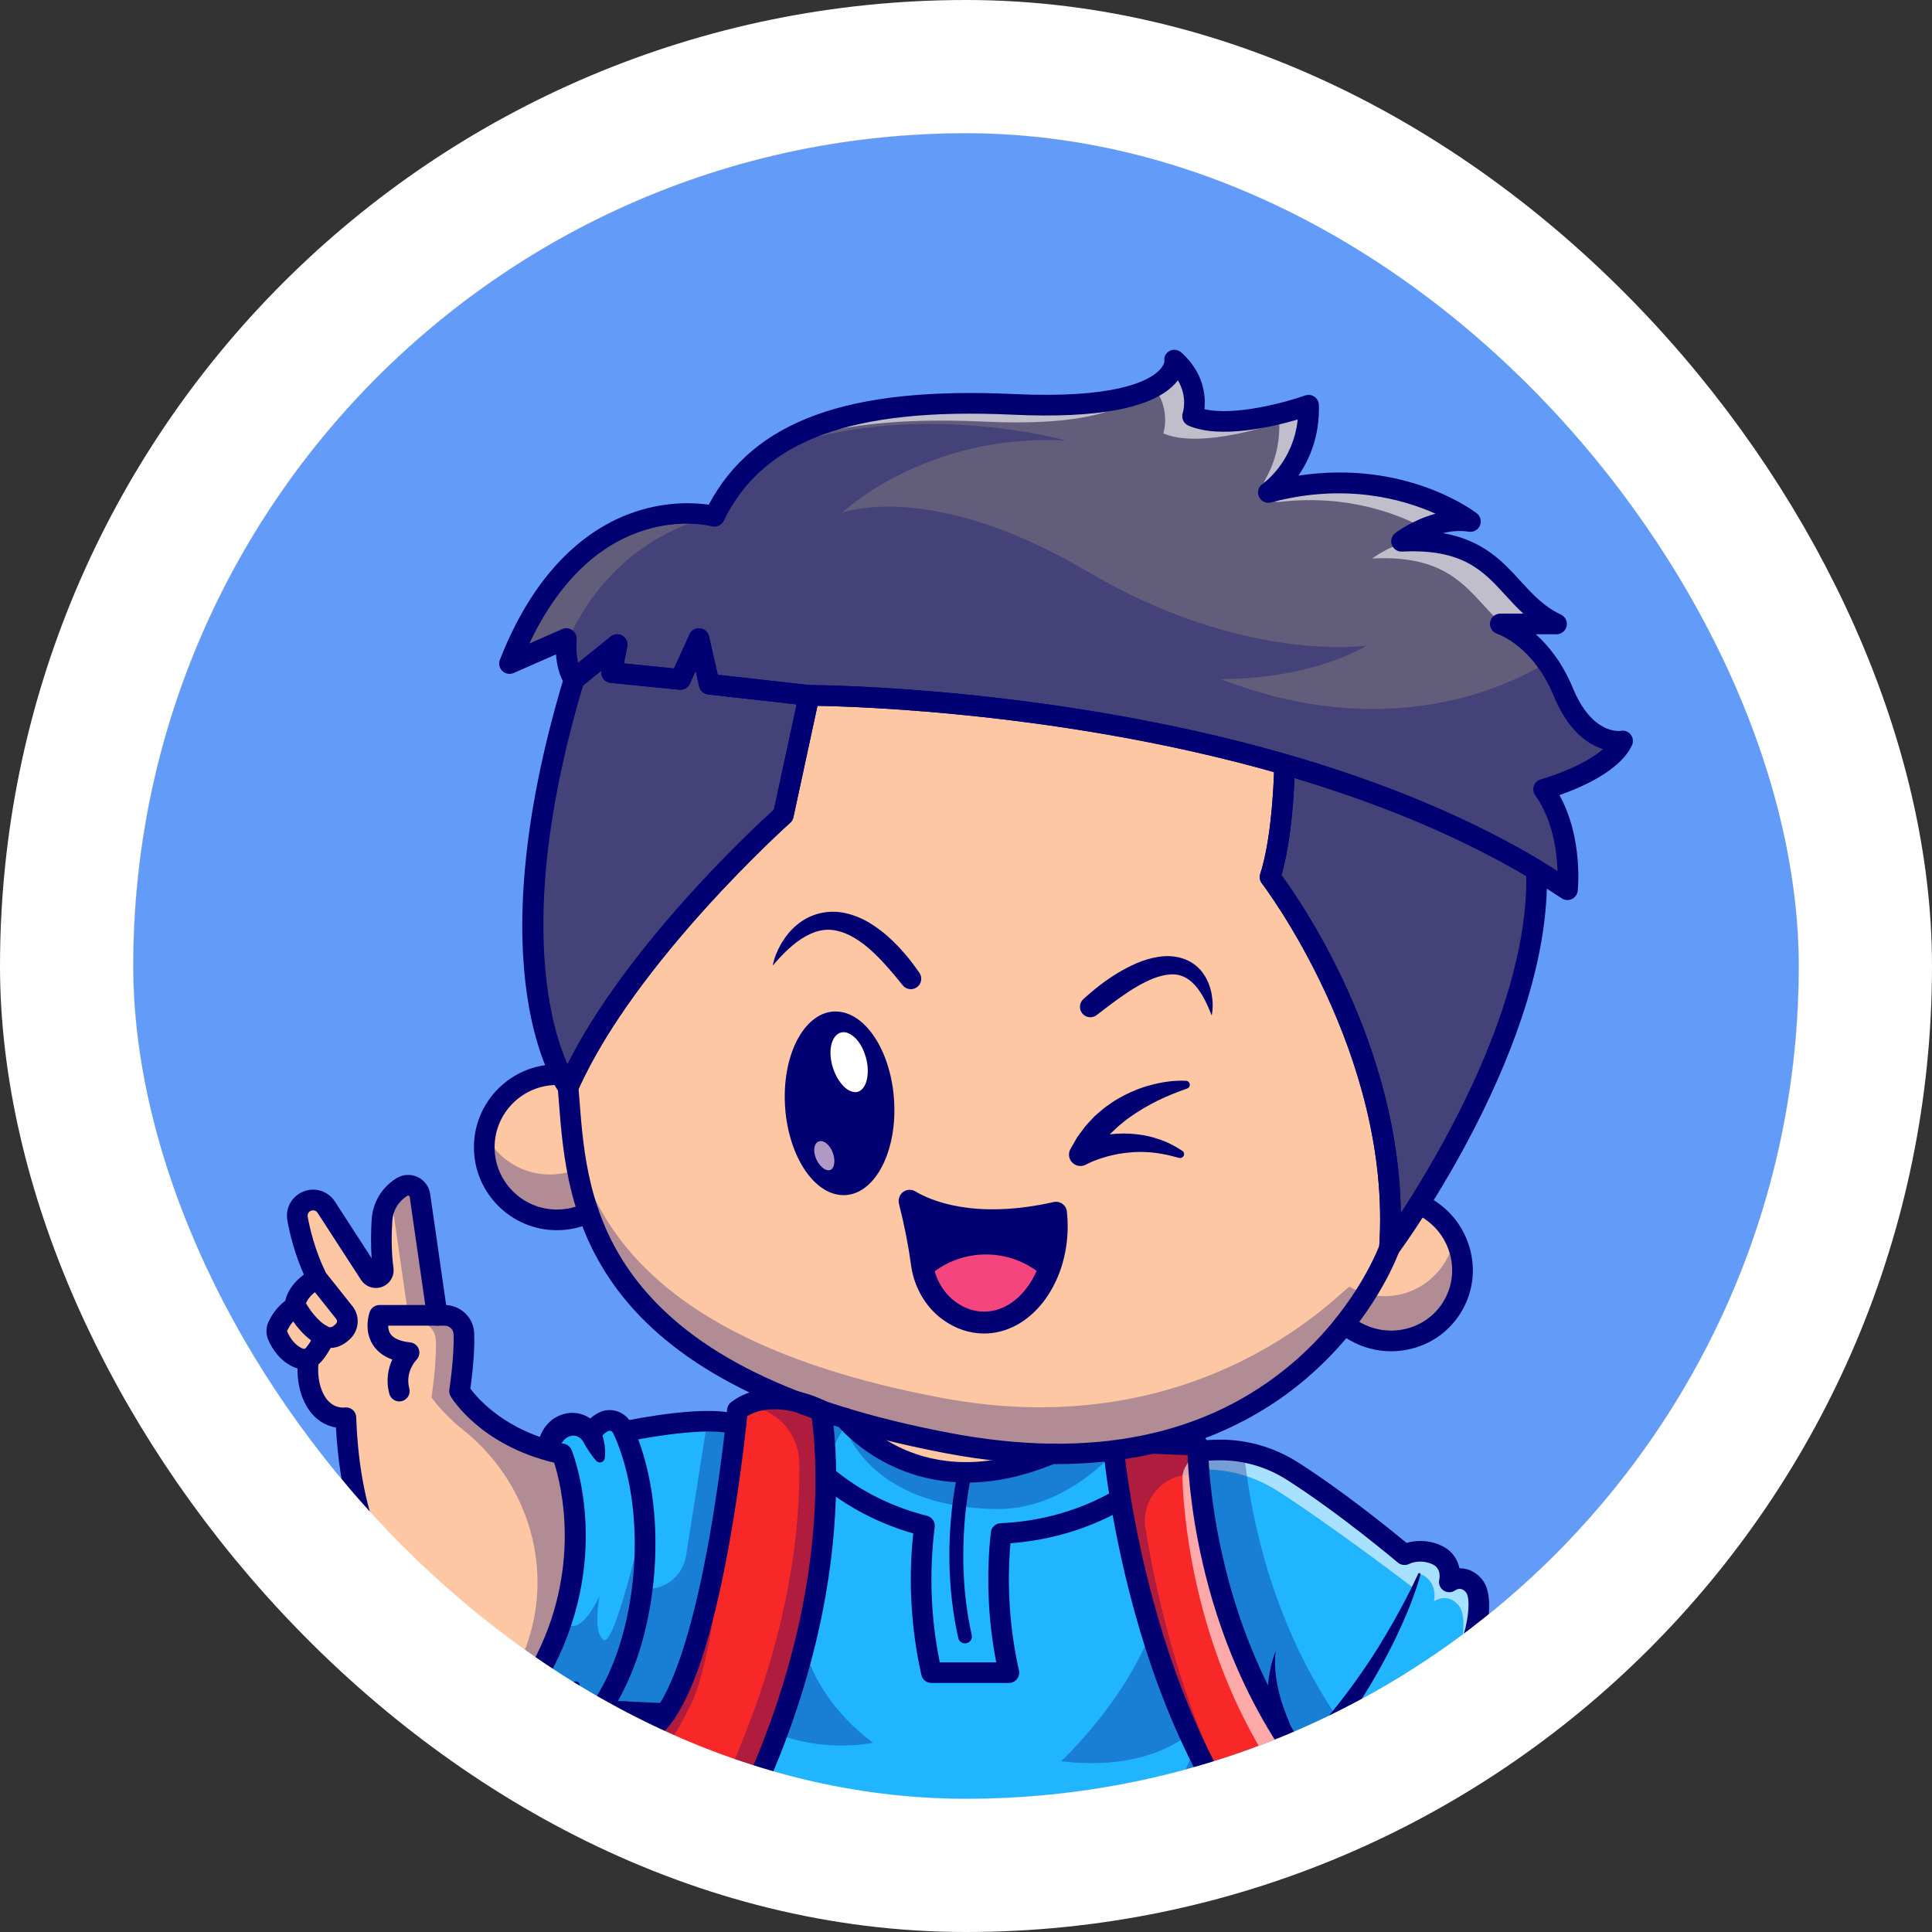 <svg width="580" height="580" viewBox="0 0 580 580" fill="none" xmlns="http://www.w3.org/2000/svg">
<rect x="0" y="0" width="580" height="580" fill="#333333" stroke="none"/>
<g clip-path="url(#clip0_224_3)">
<rect x="40" y="40" width="500" height="500" rx="250" fill="white"/>
<rect x="40" y="40" width="500" height="500" rx="250" fill="#3B82F6" fill-opacity="0.8"/>
<path d="M490.631 594.994C491.272 604.641 485.058 608.891 485.058 608.891C485.1 609.449 485.131 609.976 485.151 610.462C485.151 610.535 485.162 610.617 485.162 610.69C485.162 612.902 483.58 614.815 481.377 615.239C479.392 615.611 477.386 614.66 476.425 612.871C471.679 604.072 466.251 595.956 462.487 590.652C463.035 595.149 461.991 599.264 461.308 602.035C460.771 604.238 458.816 605.716 456.645 605.716C456.283 605.716 455.911 605.675 455.549 605.592C453.761 605.168 452.385 603.772 451.982 601.973C451.434 599.564 450.193 595.594 447.412 590.031C442.418 580.033 444.052 564.524 444.052 564.524C428.356 556.883 416.332 547.298 407.522 538.675C435.853 517.696 442.501 491.29 442.501 491.29L473.871 546.089L489.504 560.409C493.03 563.645 495.315 568.029 495.883 572.785C496.721 579.775 496.597 589.659 490.631 594.994Z" fill="#FDC7A3"/>
<path d="M484.829 568.344C488.355 571.58 490.64 575.964 491.209 580.72C491.7 584.818 491.85 589.906 490.696 594.494C490.802 594.531 490.902 594.579 491.006 594.619C496.587 589.208 496.703 579.619 495.884 572.785C495.315 568.029 493.03 563.645 489.504 560.409L473.871 546.089L442.501 491.29C442.501 491.29 441.542 495.09 438.811 500.946L469.196 554.024L484.829 568.344Z" fill="white"/>
<g opacity="0.3">
<path d="M462.597 594.989C462.049 592.58 458.724 590.909 455.942 585.346C450.948 575.348 452.582 559.839 452.582 559.839C452.425 559.762 452.268 559.686 452.112 559.609C433.633 550.525 427.622 526.98 439.367 510.068C442.392 505.712 444.698 501.64 446.429 498.151L442.501 491.29C442.501 491.29 435.853 517.696 407.523 538.675C416.332 547.298 428.357 556.883 444.052 564.524C444.052 564.524 442.418 580.033 447.412 590.031C450.194 595.594 451.434 599.564 451.982 601.973C452.386 603.772 453.761 605.168 455.55 605.592C455.911 605.675 456.284 605.716 456.645 605.716C458.817 605.716 460.771 604.238 461.309 602.035C461.481 601.335 461.676 600.547 461.864 599.69C461.203 599.052 462.807 595.928 462.597 594.989Z" fill="#000072"/>
</g>
<path d="M382.553 561.277L359.572 433.864L239.637 423.4C239.637 423.4 204.574 507.026 212.8 563.521C216.781 565.392 221.392 567.026 226.479 568.432C243.436 573.126 265.697 575.359 287.875 576.259C293.272 576.476 298.649 576.611 303.953 576.683C324.662 576.973 344.121 576.3 357.728 575.618C366.444 575.173 372.772 574.729 375.471 574.522C377.259 574.388 378.707 574.067 379.855 573.601C387.32 570.634 382.915 561.949 382.553 561.277Z" fill="#22B5FF"/>
<g opacity="0.3">
<path d="M382.553 561.277L359.572 433.864L341.874 432.32C342.808 436.354 344.701 444.53 348.547 461.133C356.129 493.874 318.562 528.751 318.562 528.751C348.202 532.265 359.641 518.092 359.641 518.092C359.641 518.092 359.231 559.702 291.442 558.204C223.654 556.706 210.687 509.039 227.92 518.092C245.152 527.145 262.04 523.169 262.04 523.169C215.168 487.671 253.617 428.211 253.617 428.211C253.617 428.211 260.316 452.344 298.887 453.033C318.194 453.378 332.482 438.924 338.207 432L239.637 423.4C239.637 423.4 204.574 507.026 212.8 563.521C216.781 565.392 221.392 567.026 226.479 568.432C243.436 573.126 265.697 575.359 287.875 576.259C293.272 576.476 298.649 576.611 303.953 576.683C324.662 576.973 344.121 576.3 357.728 575.618C366.444 575.173 372.772 574.729 375.471 574.522C377.259 574.388 378.707 574.067 379.855 573.601C387.32 570.634 382.915 561.949 382.553 561.277Z" fill="#000072"/>
</g>
<path d="M323.674 431.263C324.586 423.174 309.532 414.837 290.05 412.641C270.568 410.445 254.036 415.223 253.124 423.312C252.212 431.401 267.266 439.738 286.748 441.934C306.23 444.13 322.762 439.352 323.674 431.263Z" fill="#FDC7A3"/>
<path d="M390.835 528.75C388.271 525.234 385.913 521.677 383.763 518.089C362.195 482.305 359.879 444.411 359.641 435.715C361.967 435.395 364.356 435.281 366.63 435.291C374.24 435.333 381.685 437.576 388.095 441.671C404.38 452.062 421.698 466.733 421.698 466.733C421.698 466.733 425.958 464.407 431.262 466.733C436.556 469.06 435.139 474.87 435.139 474.87C435.139 474.87 439.141 472.037 442.501 476.039C445.861 480.04 442.501 491.29 442.501 491.29C442.501 491.29 435.853 517.696 407.523 538.675C407.523 538.675 402.601 541.911 398.259 538.055C395.601 535.015 393.13 531.903 390.835 528.75Z" fill="#22B5FF"/>
<g opacity="0.6">
<path d="M442.501 476.038C439.141 472.037 435.139 474.87 435.139 474.87C435.139 474.87 436.556 469.059 431.262 466.733C425.958 464.406 421.698 466.733 421.698 466.733C421.698 466.733 404.38 452.061 388.095 441.67C381.685 437.575 374.24 435.332 366.63 435.29C364.356 435.28 361.967 435.394 359.641 435.714C359.675 436.961 359.755 438.825 359.925 441.179C360.614 441.158 361.299 441.146 361.973 441.149C369.583 441.191 377.027 443.434 383.438 447.529C399.722 457.92 424.456 476.807 424.456 476.807L426.605 472.591C431.899 474.918 430.482 480.729 430.482 480.729C430.482 480.729 434.484 477.896 437.844 481.897C441.204 485.898 437.844 497.148 437.844 497.148C437.844 497.148 434.898 508.813 424.614 522.794C438.697 506.371 442.501 491.289 442.501 491.289C442.501 491.289 445.861 480.04 442.501 476.038Z" fill="white"/>
</g>
<g opacity="0.3">
<path d="M411.423 528.484C408.766 525.445 406.294 522.333 403.999 519.179C401.435 515.663 399.077 512.107 396.927 508.519C380.158 480.696 375.028 451.605 373.463 435.947C371.215 435.541 368.933 435.303 366.63 435.29C364.356 435.28 361.967 435.394 359.641 435.714C359.879 444.41 362.195 482.304 383.763 518.089C385.913 521.677 388.271 525.233 390.835 528.749C393.13 531.902 395.601 535.014 398.258 538.054C402.601 541.911 407.523 538.675 407.523 538.675C411.216 535.94 414.532 533.112 417.522 530.264C415.77 530.553 413.53 530.356 411.423 528.484Z" fill="#000072"/>
</g>
<path d="M398.258 538.054C402.239 542.635 406.633 547.06 411.483 551.258C412 569.352 398.558 576.248 398.558 576.248C392.716 571.823 387.402 566.777 382.553 561.277C382.543 561.246 382.532 561.235 382.532 561.235C352.6 527.281 340.719 476.349 336.387 450.004C334.64 439.457 334.113 432.851 334.113 432.851L359.61 433.864C359.61 433.864 359.599 434.505 359.64 435.715C359.878 444.41 362.194 482.304 383.762 518.089C385.913 521.677 388.27 525.234 390.834 528.749C393.13 531.902 395.601 535.014 398.258 538.054Z" fill="#F92828"/>
<path d="M405.788 547.22C407.593 549.297 409.495 551.336 411.473 553.342C411.495 552.663 411.503 551.973 411.483 551.259C407.117 547.479 403.138 543.508 399.479 539.412C401.457 542.053 403.553 544.663 405.788 547.22Z" fill="#000072"/>
<g opacity="0.3">
<path d="M343.917 459.169C343.899 459.063 343.882 458.958 343.865 458.853C342.431 450.144 349.371 442.322 358.19 442.673L360.047 442.747C359.79 439.636 359.682 437.226 359.641 435.715C359.599 434.505 359.61 433.864 359.61 433.864L334.113 432.851C334.113 432.851 334.64 439.458 336.387 450.004C340.719 476.349 352.6 527.281 382.532 561.235C382.532 561.235 382.543 561.246 382.553 561.277C382.871 561.638 383.209 561.98 383.531 562.338C358.372 528.804 347.918 483.503 343.917 459.169Z" fill="#000072"/>
</g>
<g opacity="0.6">
<path d="M398.258 538.055C395.601 535.015 393.13 531.903 390.835 528.749C388.271 525.234 385.913 521.677 383.763 518.089C362.195 482.305 359.879 444.411 359.641 435.715C359.599 434.506 359.61 433.864 359.61 433.864L355.818 440.462C355.239 441.469 354.948 442.615 354.987 443.775C354.987 443.787 354.988 443.799 354.988 443.811C355.226 452.506 357.542 490.4 379.11 526.185C381.261 529.773 383.618 533.33 386.182 536.845C387.398 538.516 388.668 540.175 389.984 541.818C395.062 543.953 400.826 544.73 405.686 545.902C403.07 543.346 400.584 540.731 398.258 538.055Z" fill="white"/>
</g>
<path d="M199.845 514.409H199.855C212.707 495.612 219.252 443.377 220.958 427.826C221.268 425.014 221.413 423.401 221.413 423.401C231.752 415.657 246.496 423.401 246.496 423.401C246.496 423.401 247.892 430.566 247.944 443.077C248.068 467.426 243.105 512.051 212.8 563.521C210.329 567.719 207.692 571.968 204.87 576.249C204.87 576.249 202.915 575.835 199.834 574.843C199.834 574.832 199.834 574.832 199.834 574.832C191.707 572.227 175.702 565.609 166.955 552.116C166.955 552.116 182.805 525.223 187.458 513.85L199.845 514.409Z" fill="#F92828"/>
<g opacity="0.3">
<path d="M246.496 423.401C246.496 423.401 233.61 416.635 223.483 422.082C232.058 422.323 239.718 429.47 239.926 438.897C240.338 457.564 237.411 493.806 215.392 539.541C206.885 557.21 183.703 563.147 167.619 553.062C176.488 565.908 191.903 572.29 199.834 574.833C199.834 574.833 199.834 574.833 199.834 574.843C202.916 575.836 204.87 576.249 204.87 576.249C207.692 571.969 210.329 567.719 212.8 563.521C243.105 512.051 248.068 467.426 247.944 443.077C247.892 430.566 246.496 423.401 246.496 423.401Z" fill="#000072"/>
</g>
<path d="M187.468 429.77L187.344 429.832C187.21 429.522 187.075 429.212 186.931 428.912C185.907 426.761 183.333 425.779 181.203 426.854C179.786 427.578 178.339 428.747 177.501 430.638L177.45 430.659C176.054 428.415 173.428 427.144 170.791 427.692C168.227 428.219 165.497 430.101 164.318 435.353C165.735 435.767 167.213 436.139 168.764 436.47C168.764 436.47 181.43 467.767 161.527 502.663C161.527 502.663 159.087 502.611 155.22 501.825V501.836C154.01 508.928 156.378 512.496 158.952 514.274C161.413 515.99 164.722 515.649 166.893 513.56C167.038 513.426 167.183 513.281 167.317 513.147C167.348 513.209 167.369 513.281 167.4 513.343C169.478 518.203 176.095 518.854 179.269 514.615C179.538 514.253 179.796 513.891 180.055 513.519H180.065L187.458 513.85L199.845 514.408H199.855C212.707 495.611 219.252 443.376 220.958 427.826C213.255 424.332 187.468 429.77 187.468 429.77Z" fill="#22B5FF"/>
<path d="M168.764 436.47C167.213 436.139 165.735 435.767 164.318 435.353C145.242 429.832 138.004 417.621 138.004 417.621C138.004 417.621 139.617 407.137 139.297 400.323C139.152 397.263 136.577 394.874 133.517 394.874H131.283L126.114 358.893C125.752 356.349 122.898 355.005 120.706 356.349C118.969 357.414 117.542 358.862 116.508 360.547C115.485 362.233 114.864 364.177 114.73 366.203C114.461 370.318 114.368 375.819 115.082 381.061C115.237 382.167 114.523 383.212 113.448 383.491C113.262 383.542 113.076 383.563 112.9 383.563C112.155 383.563 111.442 383.191 111.028 382.55L97.98 362.409C96.594 360.268 93.751 359.617 91.559 360.94C90.132 361.809 89.284 363.349 89.284 364.983C89.284 365.252 89.305 365.531 89.357 365.8C90.05 369.667 91.663 376.543 95.23 383.76C88.633 387.503 88.633 391.773 88.633 391.773C88.633 391.773 88.706 391.918 88.85 392.186C85.893 393.747 84.26 396.425 83.474 398.111C83.04 399.041 83.029 400.117 83.443 401.058C85.8 406.444 90.36 408.802 92.686 407.851C92.686 407.851 91.394 414.954 94.837 420.723C98.29 426.493 103.884 425.624 103.884 425.624C105.921 485.614 140.682 498.9 155.219 501.826C159.086 502.612 161.526 502.663 161.526 502.663C181.43 467.767 168.764 436.47 168.764 436.47Z" fill="#FDC7A3"/>
<g opacity="0.3">
<path d="M168.764 436.47C167.213 436.139 165.735 435.767 164.319 435.353C145.242 429.832 138.005 417.621 138.005 417.621C138.005 417.621 139.617 407.137 139.297 400.324C139.153 397.261 136.584 394.874 133.517 394.874H131.284L126.114 358.893C125.752 356.349 122.899 355.005 120.707 356.349C119.336 357.19 118.167 358.275 117.224 359.521C117.435 359.896 117.586 360.317 117.652 360.78L122.821 396.761H125.055C128.121 396.761 130.69 399.148 130.834 402.211C131.155 409.024 129.542 419.508 129.542 419.508C129.542 419.508 132.912 424.413 138.998 429.241C160.208 446.066 167.595 475.287 155.679 499.597C155.337 500.296 154.981 500.996 154.614 501.699C154.819 501.743 155.022 501.785 155.22 501.825C159.087 502.611 161.527 502.663 161.527 502.663C181.43 467.767 168.764 436.47 168.764 436.47Z" fill="#000072"/>
</g>
<path d="M89.517 364.295L102.566 384.436C102.979 385.077 103.693 385.45 104.437 385.45C104.613 385.45 104.799 385.429 104.985 385.377C106.061 385.098 106.774 384.054 106.619 382.948C106.253 380.259 106.101 377.505 106.075 374.903L97.98 362.408C96.595 360.268 93.751 359.617 91.56 360.94C90.389 361.653 89.618 362.819 89.375 364.116C89.42 364.179 89.475 364.23 89.517 364.295Z" fill="#FDC7A3"/>
<path d="M398.52 579.351C397.856 579.351 397.196 579.137 396.646 578.72C366.868 556.133 350.598 517.683 342.192 489.405C333.137 458.94 331.003 433.355 330.983 433.1C330.911 432.215 331.222 431.343 331.837 430.702C332.452 430.063 333.311 429.716 334.197 429.751L359.694 430.765C361.368 430.831 362.687 432.217 362.673 433.892C362.667 434.597 362.671 504.878 413.475 548.914C414.132 549.483 414.519 550.301 414.545 551.17C415.112 570.992 400.556 578.69 399.936 579.009C399.49 579.238 399.004 579.351 398.52 579.351ZM337.53 436.092C339.585 453.878 351.379 534.886 398.699 572.461C401.786 570.216 408.207 564.172 408.354 552.675C381.349 528.763 368.684 498.01 362.809 476.292C357.827 457.879 356.755 442.989 356.528 436.848L337.53 436.092Z" fill="#000072"/>
<path d="M427.915 362.408C427.285 362.047 426.644 361.726 425.992 361.436L415.753 377.94C416.703 375.848 417.131 374.63 417.131 374.63L452.394 256.147C313.61 165.93 195.989 203.15 195.989 203.15L171.23 323.012C169.914 322.759 168.563 322.622 167.175 322.622C155.14 322.622 145.38 332.372 145.38 344.418C145.38 356.453 155.14 366.213 167.175 366.213C170.586 366.213 173.821 365.428 176.694 364.023C185.855 390.601 210.776 419.206 284.445 433.213C351.146 445.902 386.616 418.899 403.638 397.467L403.618 397.501C404.59 398.297 405.644 399.02 406.771 399.661C417.235 405.606 430.459 402.081 436.29 391.793C442.142 381.495 438.379 368.354 427.915 362.408Z" fill="#FDC7A3"/>
<g opacity="0.3">
<path d="M434.228 378.177C428.397 388.464 415.645 392.25 405.181 386.305C404.054 385.664 362.079 434.667 282.383 419.596C208.7 405.664 183.793 376.984 174.632 350.406C171.759 351.811 168.524 352.597 165.113 352.597C155.127 352.597 146.727 345.869 144.149 336.705C143.621 338.586 143.318 340.562 143.318 342.613C143.318 354.648 153.078 364.408 165.113 364.408C168.524 364.408 171.759 363.623 174.632 362.218C183.793 388.796 208.714 417.401 282.383 431.408C349.084 444.097 384.554 417.094 401.577 395.662L401.556 395.695C402.528 396.491 403.582 397.215 404.709 397.856C415.173 403.801 428.397 400.276 434.228 389.988C437.166 384.818 437.678 378.933 436.138 373.601C435.686 375.164 435.067 376.701 434.228 378.177Z" fill="#000072"/>
</g>
<path d="M487.098 222.463C487.098 222.463 476.242 224.531 469.345 207.812C462.449 191.104 450.393 187.309 450.393 187.309H467.278C450.993 179.638 451.076 160.944 420.75 162.495C420.75 162.495 430.697 154.864 441.429 156.549C441.429 156.549 417.472 138.021 380.768 147.844C380.768 147.844 393.351 139.231 392.834 121.654C392.834 121.654 369.57 129.925 358.021 124.931C358.021 124.931 361.123 115.967 352.685 108.212C352.685 108.212 354.319 123.722 304.173 121.395C254.026 119.069 226.627 129.925 214.478 154.998C214.478 154.998 174.154 144.659 152.958 199.2L170.019 191.704C170.019 191.704 169.243 199.717 172.345 203.977C145.545 292.947 170.536 326.375 170.536 326.375C188.113 286.568 235.157 244.693 235.157 244.693L242.912 208.764C242.912 208.764 313.416 208.629 385.637 229.474C385.637 229.474 385.42 250.556 381.285 263.304C381.285 263.304 421.267 315.001 417.131 374.629C417.131 374.629 463.008 312.551 461.26 261.216C464.414 263.108 467.516 265.062 470.555 267.099C470.555 267.099 472.447 249.604 463.4 236.939C463.4 236.939 482.787 231.593 487.098 222.463Z" fill="#716C82"/>
<path d="M487.098 222.463C487.098 222.463 476.242 224.531 469.345 207.812C462.449 191.104 450.393 187.309 450.393 187.309H467.278C450.993 179.638 451.076 160.944 420.75 162.495C420.75 162.495 430.697 154.864 441.429 156.549C441.429 156.549 417.472 138.021 380.768 147.844C380.768 147.844 393.351 139.231 392.834 121.654C392.834 121.654 369.57 129.925 358.021 124.931C358.021 124.931 361.123 115.967 352.685 108.212C352.685 108.212 354.319 123.722 304.173 121.395C254.026 119.069 226.627 129.925 214.478 154.998C214.478 154.998 174.154 144.659 152.958 199.2L170.019 191.704C170.019 191.704 169.243 199.717 172.345 203.977C145.545 292.947 170.536 326.375 170.536 326.375C188.113 286.568 235.157 244.693 235.157 244.693L242.912 208.764C242.912 208.764 313.416 208.629 385.637 229.474C385.637 229.474 385.42 250.556 381.285 263.304C381.285 263.304 421.267 315.001 417.131 374.629C417.131 374.629 463.008 312.551 461.26 261.216C464.414 263.108 467.516 265.062 470.555 267.099C470.555 267.099 472.447 249.604 463.4 236.939C463.4 236.939 482.787 231.593 487.098 222.463Z" fill="#635D7C"/>
<g opacity="0.6">
<path d="M346.413 116.151C351.643 123.121 349.232 130.101 349.232 130.101C360.781 135.095 384.045 126.824 384.045 126.824C384.257 134.029 382.267 139.729 379.845 143.946C377.996 147.165 380.55 151.089 384.239 150.664C404.931 148.281 420.282 154.588 427.689 158.631C431.448 157.048 436.343 155.751 441.429 156.549C441.429 156.549 417.473 138.021 380.768 147.844C380.768 147.844 393.351 139.231 392.834 121.654C392.834 121.654 369.57 129.925 358.021 124.931C358.021 124.931 361.123 115.967 352.686 108.212C352.686 108.212 353.126 112.441 346.413 116.151Z" fill="white"/>
</g>
<g opacity="0.6">
<path d="M295.384 126.566C326.704 128.019 337.825 122.514 341.761 118.176C334.721 120.6 323.161 122.277 304.173 121.396C269.931 119.807 246.302 124.371 230.885 135.405C246.042 128.139 267.091 125.253 295.384 126.566Z" fill="white"/>
</g>
<g opacity="0.6">
<path d="M422.828 162.429C416.539 164.163 411.961 167.664 411.961 167.664C436.699 166.399 441.205 178.604 450.863 187.309H467.278C451.377 179.819 451.065 161.83 422.828 162.429Z" fill="white"/>
</g>
<path d="M470.555 270.201C469.95 270.201 469.348 270.024 468.828 269.676C465.97 267.762 462.887 265.811 459.664 263.877C438.774 251.335 413.579 240.763 384.778 232.455C314.113 212.06 244.158 211.866 242.928 211.866C242.918 211.866 242.915 211.866 242.911 211.866C242.796 211.866 242.681 211.86 242.566 211.847L212.582 208.486C211.269 208.339 210.194 207.378 209.902 206.089L208.839 201.394L207.088 205.258C206.538 206.47 205.29 207.197 203.954 207.064L183.275 204.996C182.404 204.909 181.61 204.457 181.089 203.753C180.577 203.059 180.376 202.184 180.535 201.337L174.297 206.388C173.636 206.923 172.788 207.161 171.941 207.053C171.098 206.942 170.338 206.491 169.838 205.803C167.861 203.09 167.143 199.422 166.914 196.456L154.206 202.04C153.057 202.545 151.717 202.307 150.81 201.438C149.905 200.569 149.613 199.239 150.07 198.07C161.592 168.641 178.573 157.646 190.789 153.605C200.534 150.382 208.8 150.932 212.768 151.519C226.231 126.253 254.611 115.986 304.316 118.298C334.302 119.69 344.41 114.585 347.765 111.419C349.327 109.944 349.552 108.769 349.584 108.457C349.34 107.168 349.966 106.015 351.116 105.356C352.285 104.684 353.786 105.013 354.785 105.929C361.486 112.089 361.985 118.957 361.576 122.838C370.695 124.981 386.152 120.734 391.795 118.732C392.729 118.4 393.766 118.534 394.585 119.095C395.402 119.655 395.904 120.572 395.934 121.563C396.21 130.962 393.087 138.012 389.784 142.79C421.936 137.926 442.39 153.372 443.326 154.096C444.446 154.963 444.838 156.477 444.277 157.778C443.717 159.079 442.35 159.836 440.947 159.614C438.257 159.192 435.596 159.455 433.174 160.043C445.272 162.182 451.132 168.601 456.449 174.421C460.045 178.356 463.439 182.073 468.599 184.504C469.913 185.122 470.621 186.57 470.304 187.987C469.988 189.404 468.729 190.412 467.278 190.412H461.059C464.859 193.817 469.053 198.973 472.213 206.629C477.961 220.567 486.218 219.463 486.567 219.407C487.711 219.188 488.861 219.637 489.575 220.559C490.289 221.482 490.401 222.732 489.903 223.788C486.259 231.504 474.49 236.493 468.157 238.69C475.248 251.58 473.714 266.735 473.639 267.433C473.522 268.511 472.849 269.451 471.866 269.91C471.449 270.105 471.001 270.201 470.555 270.201ZM243.088 205.663C247.155 205.679 316.471 206.283 386.497 226.494C415.816 234.952 441.506 245.739 462.857 258.557C464.469 259.524 466.047 260.496 467.584 261.467C467.401 255.664 466.199 246.193 460.876 238.742C460.288 237.918 460.14 236.858 460.478 235.904C460.815 234.949 461.598 234.219 462.575 233.949C466.559 232.847 476.014 229.459 481.248 224.893C476.758 223.474 470.82 219.523 466.478 208.996C460.28 193.977 449.883 190.407 449.443 190.263C447.996 189.786 447.099 188.327 447.341 186.822C447.582 185.318 448.87 184.208 450.394 184.208H457.31C455.34 182.404 453.591 180.49 451.87 178.605C445.318 171.434 439.13 164.663 420.908 165.593C419.535 165.657 418.309 164.84 417.839 163.567C417.37 162.292 417.785 160.86 418.862 160.034C419.165 159.802 424.116 156.062 430.954 154.217C421.221 149.846 403.776 144.898 381.569 150.84C380.111 151.231 378.581 150.512 377.95 149.139C377.318 147.766 377.768 146.138 379.016 145.284C379.42 145.002 388.258 138.693 389.582 125.941C382.01 128.156 366.254 131.869 356.79 127.779C355.3 127.135 354.559 125.451 355.09 123.917C355.16 123.703 356.57 119.168 353.611 114.174C353.33 114.544 353.013 114.919 352.656 115.297C345.789 122.579 329.431 125.672 304.029 124.494C255.795 122.258 229.029 132.081 217.27 156.351C216.621 157.687 215.12 158.376 213.684 157.997C212.238 157.624 179.438 149.765 158.918 193.193L168.771 188.864C169.778 188.422 170.944 188.546 171.837 189.191C172.728 189.837 173.212 190.907 173.106 192.002C172.99 193.23 172.938 196.325 173.558 199.004L183.317 191.102C184.334 190.279 185.755 190.183 186.875 190.859C187.994 191.536 188.568 192.842 188.311 194.124L187.299 199.164L202.357 200.669L207 190.423C207.551 189.21 208.815 188.484 210.14 188.618C211.466 188.753 212.557 189.72 212.851 191.019L215.466 202.567L243.088 205.663Z" fill="#000072"/>
<path d="M417.131 377.732C416.772 377.732 416.411 377.67 416.059 377.54C414.766 377.064 413.942 375.79 414.038 374.415C418.04 316.704 379.222 265.71 378.83 265.202C378.203 264.391 378.017 263.322 378.334 262.348C382.273 250.205 382.534 229.648 382.536 229.442C382.546 228.473 383.009 227.564 383.786 226.986C384.564 226.407 385.566 226.225 386.497 226.494C415.816 234.952 441.506 245.739 462.857 258.557C463.758 259.099 464.325 260.06 464.36 261.111C466.124 312.93 421.525 373.903 419.626 376.473C419.028 377.281 418.094 377.732 417.131 377.732ZM384.711 262.705C390.608 270.741 419.916 313.207 420.528 364.16C432.543 345.761 458.7 301.229 458.199 263.005C438.544 251.402 415.163 241.515 388.623 233.584C388.356 240.106 387.49 253.08 384.711 262.705Z" fill="#000072"/>
<path d="M170.536 329.478C169.564 329.478 168.641 329.022 168.051 328.233C166.992 326.817 142.433 292.524 169.375 203.083C169.554 202.487 169.909 201.958 170.393 201.567L183.317 191.103C184.334 190.28 185.756 190.184 186.875 190.86C187.994 191.537 188.568 192.842 188.311 194.125L187.299 199.164L202.357 200.67L207 190.424C207.551 189.211 208.815 188.485 210.14 188.619C211.466 188.754 212.557 189.72 212.851 191.02L215.466 202.568L243.257 205.682C244.129 205.78 244.918 206.242 245.429 206.954C245.942 207.666 246.128 208.562 245.944 209.419L238.189 245.349C238.05 245.991 237.71 246.573 237.22 247.011C236.754 247.426 190.47 288.909 173.373 327.629C172.928 328.637 171.981 329.334 170.886 329.458C170.768 329.471 170.651 329.478 170.536 329.478ZM175.041 205.786C155.102 272.592 165.01 307.383 170.362 319.492C188.388 283.695 226.286 248.545 232.337 243.059L239.155 211.465L212.582 208.487C211.269 208.34 210.194 207.378 209.902 206.089L208.839 201.395L207.088 205.258C206.538 206.47 205.29 207.197 203.954 207.064L183.275 204.996C182.404 204.909 181.61 204.457 181.089 203.753C180.577 203.059 180.376 202.185 180.535 201.338L175.041 205.786Z" fill="#000072"/>
<path d="M316.883 439.537C306.835 439.537 295.852 438.54 283.865 436.26C174.326 415.433 170.226 362.448 167.776 330.79C167.666 329.361 167.558 327.976 167.444 326.639C167.4 326.12 167.488 325.599 167.698 325.123C184.327 287.461 225.968 248.832 232.336 243.059L239.878 208.11C240.186 206.684 241.446 205.665 242.905 205.662C242.908 205.662 242.913 205.662 242.919 205.662C244.239 205.662 314.997 205.858 386.497 226.494C387.836 226.881 388.753 228.112 388.739 229.506C388.73 230.352 388.488 249.622 384.711 262.705C391.015 271.297 424.081 319.246 420.225 374.844C420.206 375.121 420.15 375.395 420.058 375.656C419.765 376.491 412.653 396.29 392.221 413.776C377.486 426.389 353.366 439.537 316.883 439.537ZM173.693 326.911C173.783 328.014 173.872 329.148 173.962 330.311C175.173 345.969 176.681 365.455 190.818 383.972C207.815 406.234 238.63 421.344 285.024 430.166C327.509 438.248 362.14 431.216 387.955 409.262C405.755 394.125 413.006 376.699 414.068 373.966C417.835 316.442 379.221 265.709 378.829 265.202C378.203 264.391 378.018 263.322 378.333 262.348C381.481 252.645 382.281 237.569 382.475 231.797C319.858 214.105 258.382 212.116 245.409 211.894L238.189 245.348C238.05 245.991 237.71 246.573 237.22 247.01C236.756 247.423 191.039 288.398 173.693 326.911Z" fill="#000072"/>
<path d="M232.011 289.723C232.462 287.435 233.388 285.267 234.568 283.214C235.788 281.187 237.295 279.262 239.221 277.66C241.136 276.06 243.485 274.816 246.065 274.192C248.638 273.557 251.403 273.559 253.946 274.155C256.486 274.753 258.872 275.752 261.003 277.027C263.116 278.325 265.087 279.778 266.852 281.397C270.407 284.615 273.401 288.246 276.018 292.065C276.995 293.49 276.631 295.438 275.206 296.415C273.849 297.345 272.02 297.06 271.004 295.802L270.966 295.755C268.248 292.369 265.49 289.064 262.454 286.189C259.443 283.312 256.09 280.878 252.509 279.747C250.723 279.196 248.893 278.964 247.068 279.227C245.243 279.478 243.447 280.181 241.702 281.162C238.209 283.171 235.055 286.275 232.085 289.756C232.071 289.774 232.045 289.778 232.027 289.764C232.014 289.755 232.009 289.737 232.011 289.723Z" fill="#000072"/>
<path d="M363.705 304.748C362.941 302.777 362.138 300.912 361.158 299.22C360.219 297.519 359.098 296.003 357.834 294.86C356.571 293.711 355.173 292.989 353.66 292.674C352.142 292.354 350.481 292.525 348.798 292.934C347.112 293.34 345.411 294.013 343.745 294.871C343.327 295.082 342.905 295.274 342.49 295.498L341.253 296.212C340.421 296.66 339.625 297.222 338.806 297.729C335.561 299.841 332.439 302.268 329.283 304.703L329.24 304.737C327.871 305.792 325.906 305.539 324.85 304.171C323.85 302.875 324.034 301.036 325.217 299.949C328.322 297.113 331.665 294.489 335.343 292.223C339.039 290.01 343.038 287.994 347.728 287.26C350.045 286.886 352.591 286.934 355.026 287.725C357.456 288.501 359.653 290.073 361.059 292.029C361.763 293.008 362.327 294.041 362.772 295.091C363.196 296.151 363.512 297.228 363.722 298.305C364.124 300.465 364.182 302.639 363.786 304.743C363.781 304.765 363.76 304.78 363.737 304.776C363.722 304.773 363.71 304.761 363.705 304.748Z" fill="#000072"/>
<path d="M167.175 369.315C153.446 369.315 142.277 358.146 142.277 344.417C142.277 330.689 153.446 319.52 167.175 319.52C169.052 319.52 170.915 319.731 172.713 320.148C174.382 320.534 175.422 322.201 175.035 323.869C174.649 325.54 172.98 326.576 171.314 326.191C169.974 325.881 168.581 325.724 167.175 325.724C156.867 325.724 148.481 334.11 148.481 344.417C148.481 354.725 156.867 363.111 167.175 363.111C170.044 363.111 172.79 362.479 175.335 361.234C176.871 360.481 178.731 361.118 179.485 362.658C180.237 364.196 179.6 366.054 178.061 366.807C174.659 368.471 170.997 369.315 167.175 369.315Z" fill="#000072"/>
<path d="M417.622 405.661C413.334 405.661 409.087 404.545 405.239 402.358C403.97 401.637 402.764 400.81 401.652 399.9C400.327 398.814 400.132 396.86 401.217 395.535C402.302 394.21 404.255 394.013 405.583 395.1C406.423 395.788 407.34 396.416 408.304 396.965C412.706 399.464 417.788 400.108 422.625 398.775C427.32 397.479 431.215 394.457 433.592 390.263C436.008 386.012 436.592 381.061 435.239 376.32C433.881 371.561 430.736 367.578 426.383 365.105C425.853 364.801 425.316 364.53 424.733 364.271C423.168 363.575 422.463 361.742 423.158 360.177C423.854 358.611 425.684 357.907 427.252 358.602C428.03 358.947 428.752 359.312 429.458 359.718C435.222 362.992 439.397 368.286 441.205 374.617C443.019 380.974 442.231 387.617 438.988 393.325C435.794 398.958 430.569 403.019 424.275 404.755C422.079 405.361 419.845 405.661 417.622 405.661Z" fill="#000072"/>
<path d="M290.29 445.076C264.852 445.076 251.324 427.83 251.15 427.602C250.111 426.239 250.374 424.293 251.736 423.254C253.096 422.217 255.039 422.476 256.079 423.835C256.915 424.915 276.479 449.497 314.346 433.611C315.923 432.948 317.743 433.692 318.407 435.271C319.069 436.851 318.326 438.669 316.746 439.332C306.855 443.481 298.021 445.076 290.29 445.076Z" fill="#000072"/>
<path d="M204.828 579.348C204.613 579.348 204.397 579.326 204.18 579.279C203.074 579.043 176.931 573.273 164.314 553.807C163.675 552.821 163.648 551.559 164.244 550.546C164.402 550.279 180.027 523.715 184.54 512.679C185.19 511.092 187.006 510.335 188.586 510.982C190.171 511.631 190.931 513.442 190.282 515.028C186.229 524.938 174.176 545.835 170.587 551.991C180.172 565.236 197.534 571.038 203.445 572.69C230.593 530.783 240.057 492.887 243.203 468.33C246.073 445.927 244.347 430.305 243.655 425.528C240.263 424.099 231.193 420.99 224.315 425.152C223.748 430.696 221.514 451.104 217.367 471.595C210.544 505.319 202.164 522.528 191.752 524.207C190.05 524.483 188.468 523.331 188.195 521.639C187.923 519.948 189.073 518.356 190.763 518.083C194.141 517.538 202.903 511.798 211.287 470.365C216.056 446.796 218.261 423.348 218.282 423.114C218.364 422.242 218.81 421.444 219.51 420.918C231.284 412.095 247.223 420.301 247.895 420.655C248.728 421.092 249.316 421.883 249.497 422.805C249.638 423.53 252.932 440.89 249.397 468.806C246.15 494.445 236.231 534.191 207.418 577.952C206.837 578.834 205.856 579.348 204.828 579.348Z" fill="#000072"/>
<path d="M199.817 517.513C199.769 517.513 199.723 517.512 199.675 517.509L179.874 516.617C178.163 516.54 176.838 515.091 176.915 513.38C176.99 511.716 178.363 510.417 180.012 510.417C180.058 510.417 180.105 510.418 180.154 510.421L199.955 511.312C201.665 511.39 202.99 512.839 202.913 514.55C202.838 516.214 201.466 517.513 199.817 517.513Z" fill="#000072"/>
<path d="M187.42 432.873C185.984 432.873 184.696 431.871 184.388 430.411C184.034 428.734 185.106 427.089 186.782 426.735C189.524 426.156 213.818 421.194 222.197 425C223.756 425.709 224.446 427.548 223.737 429.107C223.029 430.666 221.193 431.355 219.63 430.648C214.706 428.409 197.652 430.784 188.063 432.805C187.848 432.851 187.632 432.873 187.42 432.873Z" fill="#000072"/>
<path d="M173.647 520.535C173.239 520.535 172.827 520.511 172.413 520.462C168.863 520.039 165.907 517.834 164.505 514.565L164.4 514.312L170.149 511.978L170.205 512.116C170.954 513.862 172.512 514.226 173.146 514.302C174.546 514.469 175.893 513.892 176.739 512.761C184.151 502.847 189.089 487.647 190.286 471.058C191.385 455.829 189.123 440.949 184.078 430.235C183.933 429.927 183.669 429.688 183.353 429.58C183.164 429.514 182.87 429.469 182.564 429.625C181.465 430.18 180.721 430.924 180.288 431.898L174.62 429.376C175.629 427.109 177.407 425.28 179.763 424.089C181.51 423.205 183.501 423.071 185.369 423.713C187.261 424.363 188.835 425.776 189.69 427.591C195.256 439.411 197.665 455.006 196.474 471.504C195.193 489.245 189.812 505.637 181.708 516.475C179.769 519.069 176.82 520.535 173.647 520.535Z" fill="#000072"/>
<path d="M178.972 438.519C177.386 436.746 176.284 434.922 175.245 433.105L175.055 432.763L174.92 432.566C174.836 432.442 174.744 432.325 174.654 432.209C174.47 431.979 174.247 431.789 174.023 431.617C173.561 431.285 173.043 431.094 172.556 431.012C171.658 430.865 170.421 431.259 169.593 432.032C168.702 432.806 167.923 434.287 167.3 436.035L167.257 436.155C166.68 437.773 164.9 438.617 163.282 438.04C161.867 437.535 161.044 436.109 161.247 434.677C161.425 433.406 161.739 432.098 162.302 430.795C162.853 429.494 163.664 428.179 164.823 427.053C165.948 425.906 167.461 425.047 168.999 424.578C169.39 424.453 169.762 424.366 170.172 424.286C170.598 424.219 171.024 424.164 171.457 424.155C172.317 424.126 173.185 424.202 174.012 424.41C175.679 424.794 177.169 425.671 178.345 426.807C178.929 427.381 179.452 428.011 179.874 428.702C180.08 429.05 180.288 429.398 180.439 429.771L180.664 430.317L180.801 430.734C181.49 432.968 181.863 435.302 181.548 437.745C181.444 438.552 180.705 439.121 179.898 439.017C179.534 438.97 179.218 438.794 178.99 438.54L178.972 438.519Z" fill="#000072"/>
<path d="M174 506.288C173.316 509.109 171.994 511.71 170.25 514.08C169.801 514.683 169.365 515.218 168.811 515.816C168.132 516.526 167.323 517.131 166.426 517.581C164.643 518.494 162.526 518.848 160.471 518.475C159.448 518.28 158.451 517.91 157.546 517.391C157.073 517.12 156.697 516.851 156.331 516.581C155.967 516.291 155.605 515.997 155.271 515.666C153.936 514.35 152.908 512.695 152.325 511C151.159 507.563 151.417 504.237 152.116 501.313C152.515 499.644 154.192 498.614 155.861 499.013C157.357 499.371 158.34 500.755 158.24 502.241L158.232 502.352C158.074 504.731 158.143 506.989 158.79 508.684C159.094 509.539 159.525 510.243 160.102 510.834C160.236 510.992 160.394 511.129 160.547 511.275C160.718 511.414 160.884 511.548 160.994 511.621C161.249 511.793 161.527 511.922 161.826 512.004C162.416 512.191 163.116 512.191 163.777 511.953C164.105 511.832 164.427 511.666 164.731 511.449C165.16 511.121 165.662 510.682 166.13 510.293C168.041 508.68 169.899 506.879 172.025 505.086L172.038 505.074C172.55 504.642 173.317 504.707 173.748 505.22C174.006 505.525 174.085 505.927 174 506.288Z" fill="#000072"/>
<path d="M161.488 505.765C161.468 505.765 161.449 505.765 161.429 505.765C160.828 505.753 146.558 505.364 131.87 495.185C118.75 486.092 102.894 467.186 100.869 428.567C98.262 428.101 94.711 426.626 92.136 422.313C88.138 415.617 89.536 407.631 89.597 407.294C89.905 405.608 91.527 404.494 93.206 404.799C94.891 405.107 96.007 406.722 95.7 408.407C95.691 408.457 94.68 414.472 97.462 419.133C99.704 422.888 103.043 422.596 103.416 422.55C104.292 422.414 105.164 422.662 105.847 423.228C106.532 423.793 106.916 424.629 106.946 425.516C107.977 455.835 117.464 477.498 135.139 489.902C145.432 497.125 155.692 498.957 159.746 499.414C175.013 471.175 168.396 445.46 166.365 439.118C144.169 433.804 135.658 419.81 135.297 419.202C134.932 418.585 134.792 417.861 134.901 417.152C134.916 417.05 136.456 406.885 136.155 400.468C136.089 399.071 134.912 397.977 133.475 397.977H116.538C116.54 398.747 116.685 399.62 117.169 400.376C118.299 402.145 121.029 402.774 123.121 402.991C124.316 403.114 125.333 403.917 125.73 405.051C126.126 406.186 125.832 407.447 124.974 408.289C124.855 408.413 121.562 411.843 122.872 416.834C123.307 418.491 122.317 420.187 120.659 420.622C119.006 421.053 117.307 420.066 116.872 418.409C115.768 414.205 116.604 410.671 117.766 408.139C115.142 407.196 113.175 405.69 111.891 403.636C109.151 399.254 110.815 394.355 111.013 393.811C111.46 392.587 112.624 391.773 113.927 391.773H133.475C138.232 391.773 142.13 395.464 142.351 400.176C142.62 405.891 141.627 413.845 141.209 416.871C143.365 419.805 151.775 429.703 169.371 433.438C170.379 433.652 171.215 434.352 171.602 435.308C172.142 436.643 184.597 468.41 164.183 504.2C163.63 505.169 162.601 505.765 161.488 505.765Z" fill="#000072"/>
<path d="M99.128 404.666C97.881 404.667 96.624 404.341 95.396 403.68C89.558 400.536 85.971 393.459 85.821 393.159C85.605 392.729 85.493 392.254 85.493 391.773C85.493 391.222 85.674 386.778 91.235 382.634C88.41 376.261 86.981 370.356 86.267 366.337C85.699 363.139 87.13 359.981 89.911 358.291C93.553 356.076 98.227 357.144 100.545 360.724L111.584 377.76C111.261 373.344 111.389 369.079 111.59 366.001C111.916 360.949 114.706 356.35 119.051 353.697C120.974 352.524 123.338 352.396 125.377 353.355C127.415 354.315 128.822 356.219 129.144 358.449L134.317 394.433C134.56 396.129 133.383 397.701 131.687 397.945C130.001 398.19 128.42 397.012 128.175 395.316L123.002 359.331C122.978 359.162 122.888 359.041 122.734 358.968C122.578 358.895 122.429 358.904 122.283 358.992C119.66 360.594 117.977 363.363 117.78 366.402C117.543 370.058 117.409 375.497 118.117 380.641C118.482 383.299 116.792 385.814 114.184 386.49C111.968 387.067 109.635 386.161 108.387 384.236L95.338 364.097C94.858 363.355 93.889 363.133 93.133 363.592C92.555 363.944 92.258 364.595 92.374 365.253C92.969 368.596 94.462 375.19 97.824 382.091L105.826 392.145C108.044 394.931 107.881 398.992 105.446 401.592C103.545 403.624 101.356 404.666 99.128 404.666ZM91.862 391.265C92.846 392.936 95.235 396.547 98.337 398.218C98.806 398.47 99.516 398.849 100.918 397.353C101.264 396.982 101.287 396.405 100.972 396.009L94.535 387.921C92.807 389.305 92.127 390.548 91.862 391.265Z" fill="#000072"/>
<path d="M91.561 411.146C87.797 411.146 83.096 408.09 80.563 402.301C79.791 400.545 79.813 398.537 80.626 396.797C81.696 394.502 83.734 391.359 87.364 389.442C88.88 388.643 90.756 389.222 91.555 390.737C92.356 392.252 91.776 394.129 90.262 394.928C88.046 396.098 86.795 398.245 86.248 399.42C86.19 399.543 86.19 399.684 86.244 399.808C87.883 403.553 90.58 404.989 91.484 404.958C91.699 404.788 92.442 404.106 93.643 401.994C93.643 402.005 93.645 401.812 93.566 401.439C93.207 399.764 94.273 398.114 95.948 397.755C97.625 397.399 99.272 398.463 99.631 400.137C100.028 401.984 99.82 403.688 99.033 405.066C97.245 408.208 95.585 410.008 93.812 410.725C93.124 411.006 92.364 411.146 91.561 411.146Z" fill="#000072"/>
<path d="M208.404 540.918C207.333 540.918 206.4 535.18 205.916 526.701L210.332 528.274C207.646 531.833 203.681 534.875 199.224 537.265C195.887 539.061 192.567 540.398 189.476 541.422C186.369 542.441 183.548 543.151 180.982 543.587L182.454 540.919C183.64 546.247 183.985 549.71 183.202 549.965C182.418 550.22 180.66 547.216 178.487 542.209C178.073 541.256 178.51 540.148 179.463 539.734L179.531 539.706L179.959 539.542C184.368 537.847 190.456 535.5 196.524 532.26C200.588 530.088 204.07 527.639 206.476 525.128L206.712 524.881C207.641 523.913 209.179 523.88 210.148 524.808C210.679 525.317 210.928 526.02 210.893 526.701C210.407 535.18 209.475 540.918 208.404 540.918Z" fill="#000072"/>
<path d="M388.361 551.948C387.305 552.122 385.709 548.174 384.232 542.197C383.914 540.908 384.701 539.606 385.99 539.287C386.689 539.115 387.392 539.268 387.941 539.65L388.335 539.927C390.287 541.301 392.984 542.571 396.084 543.623C400.704 545.193 405.287 546.229 408.567 547.043L409.161 547.191C410.124 547.43 410.711 548.405 410.471 549.369C410.466 549.389 410.459 549.416 410.453 549.436C409.348 553.247 408.243 555.568 407.429 555.445C406.614 555.321 406.251 552.776 406.328 548.808L408.215 551.201C404.43 551.274 399.54 550.788 394.232 549.001C390.709 547.798 387.44 546.021 385.041 543.658L389.143 541.388C389.663 547.523 389.418 551.774 388.361 551.948Z" fill="#000072"/>
<path d="M302.881 505.239H279.617C278.168 505.239 276.913 504.234 276.598 502.82C273.478 488.843 272.659 474.567 274.16 460.344C263.645 457.334 253.926 452.213 245.909 445.439C244.605 444.336 244.441 442.385 245.544 441.08C246.645 439.776 248.596 439.611 249.903 440.714C257.863 447.442 267.679 452.398 278.288 455.047C279.807 455.427 280.803 456.881 280.607 458.435C278.896 472.015 279.405 485.667 282.12 499.053H299.078C296.592 486.188 296.044 473.08 297.448 460.033C297.611 458.513 298.862 457.34 300.39 457.275C312.71 456.745 324.603 453.308 334.785 447.336C336.256 446.473 338.153 446.965 339.017 448.439C339.881 449.913 339.388 451.808 337.914 452.673C327.61 458.717 315.711 462.367 303.345 463.296C302.237 476.086 303.093 488.915 305.9 501.472C306.104 502.388 305.881 503.347 305.294 504.08C304.707 504.813 303.819 505.239 302.881 505.239Z" fill="#000072"/>
<path d="M289.696 493.358C288.749 493.358 287.894 492.704 287.68 491.741C281.781 465.37 287.449 442.469 287.693 441.507C287.974 440.401 289.103 439.733 290.205 440.012C291.312 440.293 291.982 441.417 291.702 442.524C291.645 442.751 286.041 465.468 291.715 490.838C291.965 491.953 291.263 493.059 290.149 493.308C289.997 493.342 289.845 493.358 289.696 493.358Z" fill="#000072"/>
<path d="M456.584 608.817C455.994 608.817 455.396 608.75 454.8 608.609C451.837 607.913 449.581 605.633 448.911 602.661C448.418 600.48 447.27 596.759 444.599 591.419C440.359 582.94 440.493 571.197 440.764 566.377C427.856 559.849 415.939 551.284 405.312 540.897C404.088 539.7 404.065 537.736 405.263 536.511C406.46 535.286 408.423 535.263 409.65 536.461C420.316 546.887 432.334 555.392 445.371 561.738C446.543 562.309 447.233 563.554 447.098 564.851C447.083 564.997 445.624 579.596 450.148 588.644C453.096 594.541 454.393 598.778 454.962 601.295C455.106 601.934 455.588 602.422 456.22 602.571C457.136 602.787 458.025 602.223 458.254 601.29L458.282 601.181C458.938 598.53 459.837 594.898 459.362 591.025C459.153 589.325 460.363 587.777 462.063 587.569C463.759 587.359 465.31 588.57 465.52 590.27C466.134 595.279 465.032 599.728 464.303 602.672L464.277 602.78C463.386 606.38 460.133 608.817 456.584 608.817Z" fill="#000072"/>
<path d="M490.592 598.091C489.741 598.091 488.892 597.742 488.279 597.056C487.137 595.779 487.247 593.819 488.523 592.677C493.691 588.056 493.397 578.464 492.762 573.157C492.284 569.161 490.366 565.446 487.364 562.696L471.731 548.376C471.494 548.16 471.293 547.907 471.134 547.63L443.152 498.738C439.278 508.205 429.812 525.999 409.328 541.171C409.281 541.206 409.232 541.239 409.183 541.271C406.795 542.84 400.997 544.668 396.157 540.373C394.875 539.237 394.757 537.276 395.894 535.994C397.033 534.713 398.994 534.597 400.272 535.732C402.652 537.842 405.295 536.381 405.723 536.12C432.666 516.121 439.391 490.78 439.457 490.527C439.769 489.302 440.794 488.388 442.045 488.218C443.302 488.049 444.528 488.653 445.155 489.749L476.278 544.128L491.554 558.12C495.651 561.873 498.268 566.951 498.922 572.419C499.873 580.365 499.559 591.131 492.66 597.301C492.068 597.83 491.328 598.091 490.592 598.091Z" fill="#000072"/>
<path d="M442.464 494.392C442.17 494.392 441.871 494.351 441.575 494.262C439.934 493.772 439.001 492.045 439.49 490.404C440.876 485.739 441.447 479.655 440.087 478.033C439.11 476.87 438.022 476.671 436.847 477.436C435.79 478.186 434.4 478.184 433.331 477.458C432.26 476.73 431.776 475.398 432.083 474.14C432.198 473.613 432.675 470.761 429.972 469.574C426.221 467.928 423.232 469.412 423.105 469.476C421.991 470.045 420.605 469.91 419.649 469.101C419.478 468.955 402.295 454.436 386.383 444.281C380.399 440.462 373.55 438.427 366.576 438.396C364.19 438.376 361.997 438.519 360.025 438.792C358.337 439.028 356.762 437.844 356.526 436.147C356.292 434.45 357.476 432.884 359.173 432.648C361.435 432.334 363.929 432.201 366.604 432.192C374.752 432.229 382.746 434.6 389.72 439.051C403.323 447.733 417.781 459.489 422.259 463.197C424.474 462.552 428.23 462.035 432.466 463.894C436.02 465.454 437.589 468.21 438.138 470.807C440.351 470.788 442.792 471.605 444.839 474.046C449.06 479.078 446.076 490.034 445.435 492.179C445.033 493.523 443.8 494.392 442.464 494.392Z" fill="#000072"/>
<path d="M426.449 472.734C424.907 478.135 422.854 483.355 420.531 488.458C418.232 493.574 415.625 498.556 412.799 503.418C412.116 504.648 411.383 505.848 410.643 507.045C409.897 508.238 409.197 509.464 408.411 510.632C406.848 512.975 405.314 515.344 403.634 517.613C400.4 522.247 396.756 526.582 393.054 530.875C391.934 532.173 389.975 532.318 388.677 531.198C387.378 530.078 387.233 528.118 388.353 526.82C388.389 526.779 388.426 526.738 388.463 526.699L388.533 526.627C392.319 522.704 396.028 518.682 399.477 514.423C402.98 510.209 406.236 505.781 409.364 501.255C412.507 496.735 415.358 492.013 418.116 487.229C420.83 482.423 423.442 477.527 425.735 472.488L425.741 472.474C425.828 472.284 426.052 472.2 426.242 472.286C426.415 472.365 426.499 472.557 426.449 472.734Z" fill="#000072"/>
<path d="M382.934 495.772C382.557 499.558 382.903 503.293 383.686 506.878C384.472 510.468 385.687 513.924 387.14 517.264C387.83 518.85 387.103 520.695 385.516 521.385C383.93 522.075 382.084 521.348 381.394 519.762C381.28 519.499 381.205 519.229 381.166 518.959L381.161 518.919C380.617 515.001 380.359 511.033 380.584 507.109C380.806 503.191 381.532 499.312 382.916 495.767C382.917 495.762 382.923 495.76 382.928 495.762C382.932 495.763 382.935 495.768 382.934 495.772Z" fill="#000072"/>
<g opacity="0.3">
<path d="M207.416 511.71C213.842 498.748 217.777 461.223 219.646 438.375C216.167 465.121 207.247 518.566 191.257 521.145L187.411 513.852C184.729 520.41 178.329 532.121 173.388 540.868C175.103 541.193 177.72 541.438 181.599 541.256C190.258 540.851 204.168 530.741 204.168 530.741L191.989 532.647C191.989 532.647 197.935 530.838 207.416 511.71Z" fill="#000072"/>
</g>
<g opacity="0.3">
<path d="M212.34 426.658L205.953 467.068C204.958 473.366 199.146 477.739 192.818 476.951L193.665 454.585C193.665 454.585 184.709 494.339 181.262 492.324C177.816 490.308 180.013 479.011 180.013 479.011C180.013 479.011 173.896 493.228 168.792 486.191C167.086 491.512 164.734 497.039 161.527 502.663C161.527 502.663 159.086 502.611 155.219 501.826V501.836C154.01 508.929 156.377 512.496 158.952 514.274C161.413 515.991 164.721 515.649 166.893 513.561C167.038 513.426 167.182 513.281 167.317 513.147C167.348 513.209 167.368 513.281 167.399 513.344C169.478 518.203 176.095 518.854 179.269 514.615C179.538 514.253 179.796 513.891 180.055 513.519H180.065L187.458 513.85L199.845 514.408H199.855C212.707 495.611 219.252 443.376 220.958 427.826C219.007 426.942 215.896 426.631 212.34 426.658Z" fill="#000072"/>
</g>
<g opacity="0.3">
<path d="M131.981 395.581L136.808 395.912C135.866 395.264 134.735 394.874 133.517 394.874H131.948L131.981 395.581Z" fill="#000072"/>
</g>
<g opacity="0.3">
<path d="M487.098 222.464C487.098 222.464 476.242 224.532 469.345 207.813C467.887 204.28 466.198 201.331 464.442 198.867C451.926 206.498 416.233 223.183 366.468 203.853C366.468 203.853 391.283 204.628 410.411 193.772C410.411 193.772 373.706 199.459 326.403 171.542C279.1 143.626 252.734 153.965 252.734 153.965C252.734 153.965 277.983 129.926 320.028 132.252C320.028 132.252 272.515 118.843 230.072 136.003C223.317 141.034 218.183 147.352 214.478 154.999C214.478 154.999 184.825 159.371 169.94 193.303C169.887 195.857 170.1 200.894 172.345 203.977C145.545 292.948 170.535 326.375 170.535 326.375C188.112 286.568 235.157 244.694 235.157 244.694L242.912 208.764C242.912 208.764 313.416 208.63 385.637 229.474C385.637 229.474 385.42 250.556 381.284 263.305C381.284 263.305 421.267 315.002 417.131 374.629C417.131 374.629 463.007 312.551 461.26 261.216C464.413 263.109 467.515 265.062 470.555 267.099C470.555 267.099 472.447 249.605 463.4 236.939C463.4 236.939 482.787 231.593 487.098 222.464Z" fill="#000072"/>
</g>
<path d="M356.292 326.816C353.311 327.852 350.317 329.079 347.511 330.434C344.704 331.834 342.033 333.385 339.552 335.134C338.949 335.595 338.296 335.987 337.722 336.475L335.976 337.9C335.4 338.379 334.884 338.92 334.333 339.423L333.514 340.182L332.768 341.009C330.665 343.121 329.066 345.624 327.505 348.147L322.796 343.471C323.616 343.064 324.215 342.818 324.913 342.559C325.587 342.299 326.263 342.084 326.938 341.866C328.291 341.443 329.665 341.131 331.044 340.868C333.804 340.352 336.623 340.183 339.413 340.35C342.197 340.551 344.969 340.98 347.581 341.903C350.224 342.694 352.663 344.02 354.923 345.464C355.476 345.817 355.638 346.552 355.285 347.105C355.008 347.538 354.499 347.731 354.025 347.626L353.89 347.595C352.645 347.316 351.473 346.91 350.255 346.681C349.036 346.457 347.849 346.192 346.632 346.087C345.434 345.9 344.217 345.909 343.026 345.821C342.427 345.801 341.825 345.841 341.229 345.846C340.633 345.842 340.037 345.889 339.443 345.958C337.072 346.124 334.726 346.54 332.45 347.165C331.312 347.475 330.194 347.846 329.099 348.247C328.557 348.458 328.013 348.665 327.495 348.902C326.994 349.12 326.415 349.405 326.082 349.58L325.943 349.653C324.266 350.534 322.191 349.889 321.31 348.211C320.747 347.139 320.819 345.885 321.374 344.904L322.721 342.564L323.404 341.397C323.643 341.015 323.932 340.667 324.193 340.3L325.811 338.131C326.389 337.442 327.026 336.803 327.634 336.139L328.558 335.155L329.567 334.266C330.251 333.687 330.908 333.072 331.616 332.53C333.066 331.487 334.503 330.432 336.067 329.599C339.143 327.857 342.405 326.511 345.768 325.658C349.135 324.788 352.522 324.298 356.05 324.461C356.709 324.491 357.219 325.05 357.189 325.709C357.166 326.211 356.837 326.626 356.391 326.782L356.292 326.816Z" fill="#000072"/>
<path d="M251.774 303.701C242.686 302.837 235.439 314.46 235.588 329.661C235.738 344.863 243.226 357.887 252.315 358.751C261.403 359.616 268.65 347.993 268.501 332.791C268.352 317.589 260.863 304.565 251.774 303.701Z" fill="#000072"/>
<path d="M251.729 310.071C248.992 311.525 248.234 316.717 250.037 321.668C251.84 326.619 255.519 329.454 258.256 328C260.993 326.546 261.75 321.354 259.947 316.403C258.145 311.452 254.465 308.617 251.729 310.071Z" fill="white"/>
<path d="M251.808 310.22C250.97 310.696 250.366 311.511 249.981 312.404C249.594 313.304 249.398 314.285 249.332 315.27C249.232 317.244 249.56 319.235 250.232 321.086C250.887 322.94 251.891 324.678 253.214 326.064C254.508 327.418 256.445 328.392 258.027 327.568C258.788 327.154 259.374 326.41 259.757 325.557C260.142 324.701 260.351 323.748 260.453 322.784C260.636 320.85 260.398 318.851 259.804 316.968C259.224 315.086 258.309 313.267 256.96 311.825C256.283 311.114 255.489 310.5 254.587 310.146C253.693 309.767 252.665 309.793 251.808 310.22ZM251.649 309.921C252.589 309.428 253.752 309.391 254.721 309.787C255.704 310.157 256.548 310.796 257.267 311.528C258.691 313.014 259.733 314.833 260.4 316.77C261.089 318.703 261.423 320.774 261.306 322.856C261.242 323.896 261.042 324.945 260.611 325.934C260.186 326.913 259.499 327.862 258.485 328.431C257.461 328.971 256.175 329.012 255.154 328.575C254.116 328.167 253.255 327.488 252.529 326.725C251.079 325.183 250.126 323.282 249.533 321.317C248.922 319.353 248.679 317.274 248.878 315.231C248.979 314.212 249.191 313.191 249.621 312.246C250.045 311.308 250.712 310.43 251.649 309.921Z" fill="#000072"/>
<path d="M245.095 342.907C243.846 344.104 243.943 346.955 245.312 349.275C246.681 351.596 248.803 352.506 250.052 351.309C251.3 350.113 251.203 347.261 249.834 344.941C248.466 342.621 246.343 341.711 245.095 342.907Z" fill="#B199C5"/>
<path d="M245.212 343.029C244.514 343.739 244.36 344.849 244.462 345.848C244.572 346.864 244.927 347.845 245.428 348.721C245.938 349.589 246.607 350.37 247.402 350.878C248.194 351.397 249.126 351.516 249.707 350.95C250.301 350.376 250.512 349.356 250.485 348.382C250.462 347.392 250.195 346.391 249.767 345.471C249.326 344.562 248.727 343.69 247.899 343.107C247.487 342.823 247.019 342.606 246.533 342.569C246.046 342.522 245.569 342.702 245.212 343.029ZM244.978 342.785C245.388 342.39 245.983 342.158 246.555 342.208C247.126 342.25 247.663 342.461 248.129 342.759C249.062 343.362 249.782 344.23 250.324 345.182C250.857 346.142 251.229 347.204 251.338 348.327C251.437 349.424 251.321 350.704 250.395 351.669C249.927 352.123 249.22 352.399 248.57 352.332C247.921 352.277 247.345 352.023 246.863 351.689C245.895 351.01 245.247 350.053 244.774 349.059C244.313 348.055 244.03 346.974 244.008 345.876C243.984 344.805 244.157 343.614 244.978 342.785Z" fill="#000072"/>
<path d="M273.064 360.6C274.828 367.545 275.989 373.69 276.756 379.32C277.512 384.973 280.404 390.219 285.026 393.549C288.126 395.784 291.664 397.044 295.432 397.044C307.482 397.044 317.242 384.096 317.242 368.114C317.242 366.745 317.165 365.398 317.022 364.072C292.322 369.637 278.191 363.525 273.087 360.479C273.075 360.523 273.075 360.556 273.064 360.6Z" fill="#000072"/>
<path d="M295.976 376.6C302.881 376.6 309.153 379.295 313.811 383.685C309.936 391.717 303.157 397.044 295.432 397.044C291.664 397.044 288.126 395.784 285.026 393.55C281.694 391.149 279.278 387.746 277.896 383.919C282.577 379.391 288.949 376.6 295.976 376.6Z" fill="#F4457F"/>
<path d="M295.432 400.331C291.102 400.331 286.839 398.908 283.105 396.216C277.898 392.465 274.396 386.465 273.499 379.756C272.69 373.814 271.505 367.81 269.88 361.41C269.759 360.938 269.746 360.446 269.839 359.969C269.857 359.869 269.881 359.755 269.901 359.675C270.155 358.668 270.87 357.841 271.829 357.444C272.787 357.047 273.879 357.126 274.77 357.658C279.368 360.401 292.619 366.204 316.301 360.867C317.214 360.66 318.173 360.855 318.936 361.401C319.698 361.946 320.19 362.791 320.29 363.723C320.448 365.199 320.528 366.676 320.528 368.115C320.528 385.878 309.27 400.331 295.432 400.331ZM277.781 366.287C278.712 370.574 279.447 374.735 280.012 378.877C280.673 383.81 283.2 388.184 286.947 390.884C289.594 392.791 292.448 393.758 295.432 393.758C305.647 393.758 313.956 382.254 313.956 368.115C313.956 368.097 313.956 368.078 313.956 368.06C296.959 371.234 285.019 368.94 277.781 366.287Z" fill="#000072"/>
</g>
<rect x="20" y="20" width="540" height="540" rx="270" stroke="white" stroke-width="40"/>
<defs>
<clipPath id="clip0_224_3">
<rect x="40" y="40" width="500" height="500" rx="250" fill="white"/>
</clipPath>
</defs>
</svg>
